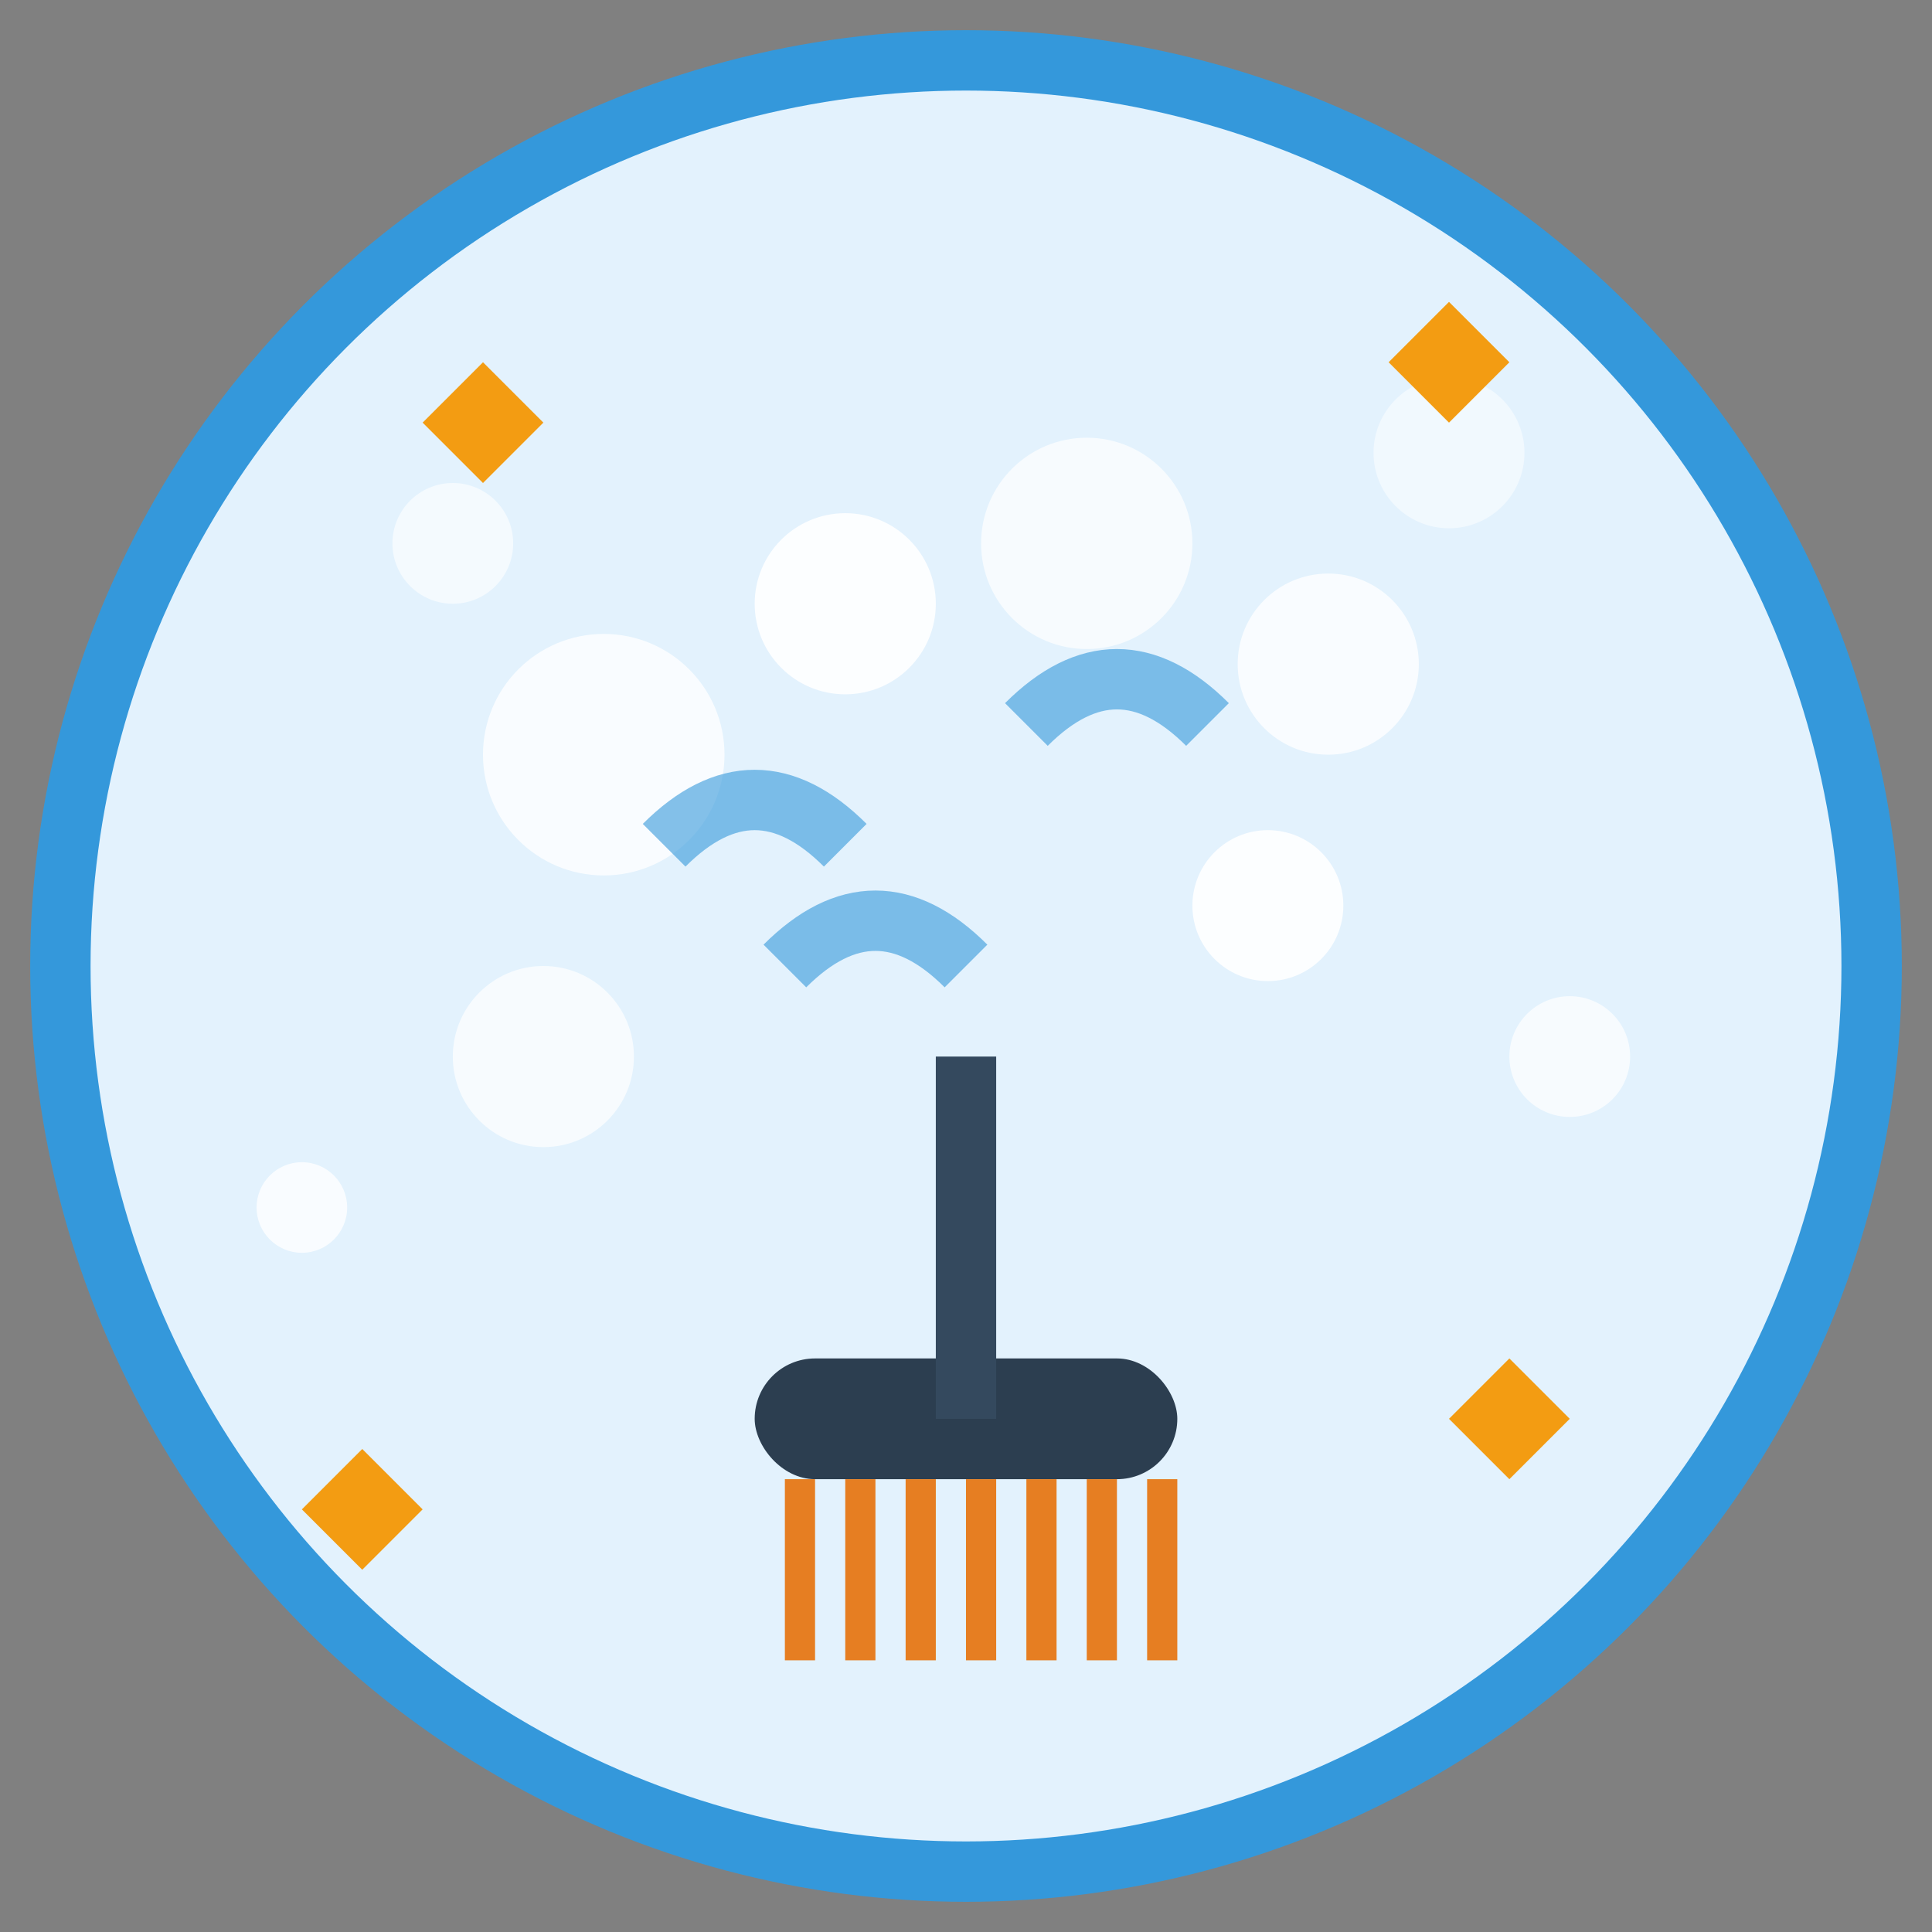 <svg width="64" height="64" viewBox="0 0 64 64" fill="none" xmlns="http://www.w3.org/2000/svg">
  <rect x="0" y="0" width="64" height="64" fill="#808080" stroke="none"/>
  <circle cx="32" cy="32" r="30" fill="#e3f2fd" stroke="#3498db" stroke-width="2"/>
  
  <!-- Cleaning brush -->
  <rect x="25" y="45" width="14" height="4" fill="#2c3e50" rx="2"/>
  <rect x="31" y="35" width="2" height="12" fill="#34495e"/>
  
  <!-- Brush bristles -->
  <rect x="26" y="49" width="1" height="6" fill="#e67e22"/>
  <rect x="28" y="49" width="1" height="6" fill="#e67e22"/>
  <rect x="30" y="49" width="1" height="6" fill="#e67e22"/>
  <rect x="32" y="49" width="1" height="6" fill="#e67e22"/>
  <rect x="34" y="49" width="1" height="6" fill="#e67e22"/>
  <rect x="36" y="49" width="1" height="6" fill="#e67e22"/>
  <rect x="38" y="49" width="1" height="6" fill="#e67e22"/>
  
  <!-- Cleaning bubbles in action -->
  <circle cx="20" cy="25" r="4" fill="#ffffff" opacity="0.8"/>
  <circle cx="28" cy="20" r="3" fill="#ffffff" opacity="0.9"/>
  <circle cx="36" cy="18" r="3.5" fill="#ffffff" opacity="0.7"/>
  <circle cx="44" cy="22" r="3" fill="#ffffff" opacity="0.8"/>
  <circle cx="42" cy="30" r="2.5" fill="#ffffff" opacity="0.9"/>
  <circle cx="18" cy="35" r="3" fill="#ffffff" opacity="0.7"/>
  
  <!-- Soap suds -->
  <circle cx="15" cy="18" r="2" fill="#ffffff" opacity="0.6"/>
  <circle cx="48" cy="15" r="2.5" fill="#ffffff" opacity="0.5"/>
  <circle cx="52" cy="35" r="2" fill="#ffffff" opacity="0.7"/>
  <circle cx="10" cy="40" r="1.5" fill="#ffffff" opacity="0.8"/>
  
  <!-- Sparkle effects for deep clean -->
  <path d="M16 12 L18 14 L16 16 L14 14 Z" fill="#f39c12"/>
  <path d="M48 10 L50 12 L48 14 L46 12 Z" fill="#f39c12"/>
  <path d="M50 45 L52 47 L50 49 L48 47 Z" fill="#f39c12"/>
  <path d="M12 48 L14 50 L12 52 L10 50 Z" fill="#f39c12"/>
  
  <!-- Cleaning motion lines -->
  <path d="M22 28 Q25 25 28 28" stroke="#3498db" stroke-width="2" fill="none" opacity="0.6"/>
  <path d="M34 24 Q37 21 40 24" stroke="#3498db" stroke-width="2" fill="none" opacity="0.6"/>
  <path d="M26 32 Q29 29 32 32" stroke="#3498db" stroke-width="2" fill="none" opacity="0.6"/>
</svg>
